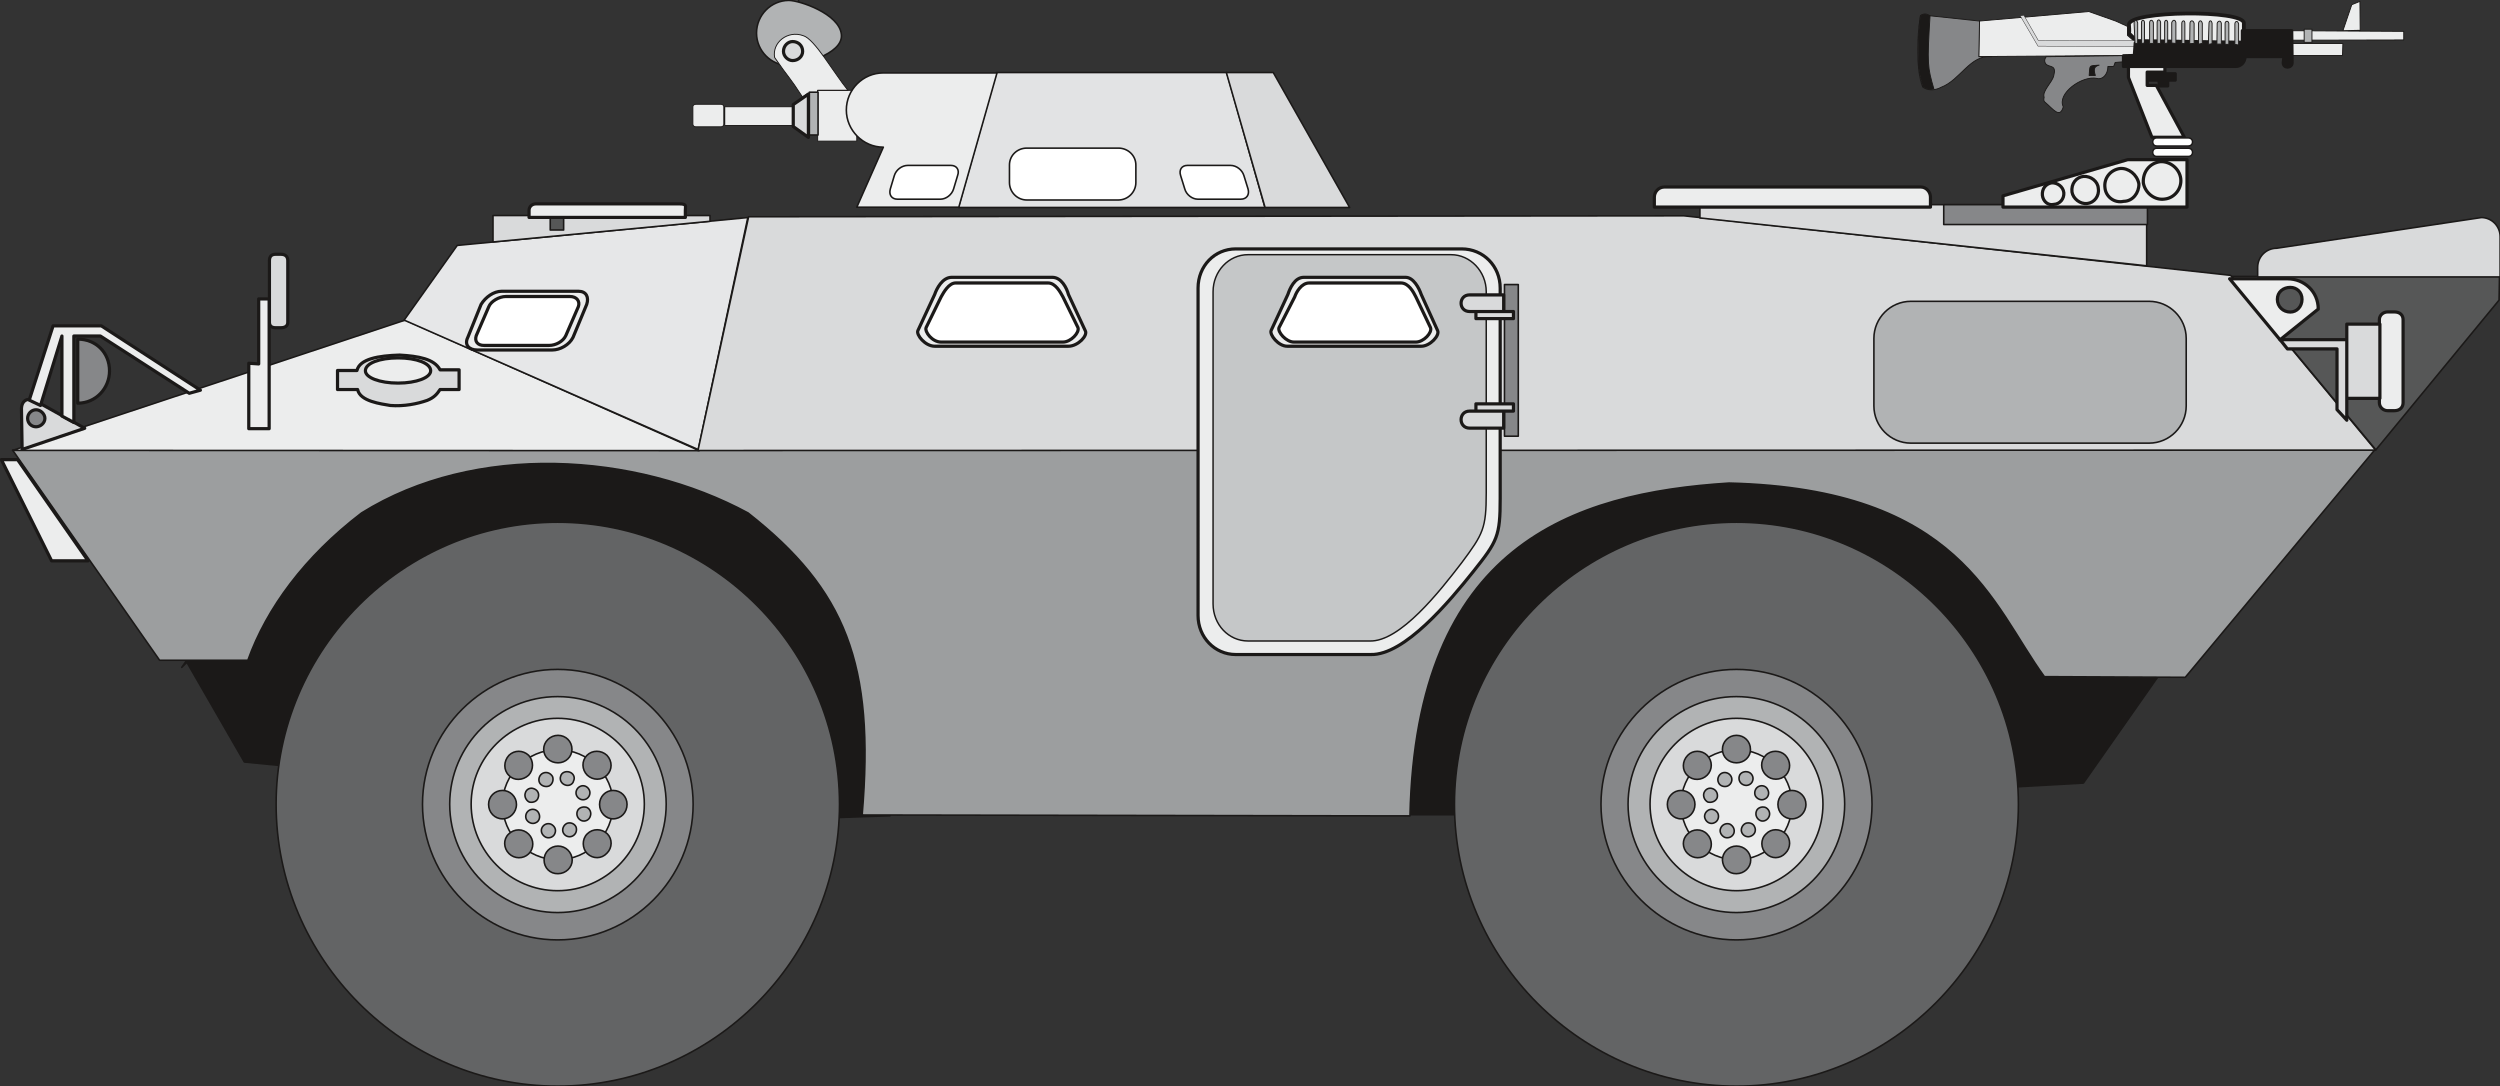<svg xmlns="http://www.w3.org/2000/svg" xml:space="preserve" width="704.92" height="81.03mm" fill-rule="evenodd" stroke-linejoin="round" stroke-width="28.222" preserveAspectRatio="xMidYMid" version="1.2" viewBox="0 0 18651 8103"><rect x="0" y="0" width="18651" height="8103" fill="#333333" stroke="none"/><defs class="ClipPathGroup"><clipPath id="a" clipPathUnits="userSpaceOnUse"><path d="M0 0h18651v8103H0z"/></clipPath></defs><g class="SlideGroup"><g class="Slide" clip-path="url(#a)"><g class="Page"><g class="com.sun.star.drawing.PolyPolygonShape"><path fill="none" d="M5878-6h86v296h-86z" class="BoundingBox"/><path fill="#FFF" d="M5885 0h72v283h-72V0Zm0 0Z"/><path fill="none" stroke="#1B1918" stroke-linecap="round" stroke-width="12" d="M5885 0h72v283h-72V0Z"/></g><g class="com.sun.star.drawing.ClosedBezierShape"><path fill="none" d="M5638-3h647v499h-647z" class="BoundingBox"/><path fill="#B1B3B4" d="M5885 3c80 0 374 99 392 252 20 155-326 234-392 234-132 0-241-110-241-242 0-135 109-244 241-244Z"/><path fill="none" stroke="#1B1918" stroke-linecap="round" stroke-width="12" d="M5885 3c80 0 374 99 392 252 20 155-326 234-392 234-132 0-241-110-241-242 0-135 109-244 241-244Z"/></g><g class="com.sun.star.drawing.ClosedBezierShape"><path fill="none" d="M5165 252h1232v806H5165z" class="BoundingBox"/><path fill="#ECEDED" d="M6326 674c-109-135-250-385-334-408-116-42-233 51-213 163 107 156 107 138 208 295l41-28 72-2v-20h226Zm0 0Zm-947 104h-188c-12 0-22 7-22 18v130c0 13 10 20 22 20h188c10 0 21-7 21-20V796c0-11-11-18-21-18Zm0 0Zm535 18h-507v140h507V796Zm0 0Zm478-122h-292v379h292V674Z"/><path fill="none" stroke="#1B1918" stroke-linecap="round" stroke-width="7" d="M6326 674c-109-135-250-385-334-408-116-42-233 51-213 163 107 156 107 138 208 295l41-28 72-2v-20h226Zm-947 104h-188c-12 0-22 7-22 18v130c0 13 10 20 22 20h188c10 0 21-7 21-20V796c0-11-11-18-21-18Zm535 18h-507v140h507V796Z"/><path fill="none" stroke="#1B1918" stroke-linecap="round" stroke-width="7" d="M6392 674h-292v379h292V674Z"/></g><g class="com.sun.star.drawing.PolyPolygonShape"><path fill="none" d="M1350 3311h14782v2800H1350z" class="BoundingBox"/><path fill="#1B1918" d="m1394 4941 429 744 4291 419 526-18-267-2607-3918-96-1099 1596 38-38Zm14731 71-582 830-4222 236h-958l277-1791 2081-970 2477 668 927 1027Z"/><path fill="none" stroke="#1B1918" stroke-linecap="round" stroke-width="12" d="m1394 4941 429 744 4291 419 526-18-267-2607-3918-96-1099 1596 38-38Zm14731 71-582 830-4222 236h-958l277-1791 2081-970 2477 668 927 1027Z"/></g><g class="com.sun.star.drawing.ClosedBezierShape"><path fill="none" d="M88 3352h17634v2742H88z" class="BoundingBox"/><path fill="#9C9E9F" d="M94 3358h17621l-1412 1695-1051-5c-391-536-625-1403-2353-1444-1169 74-2337 461-2380 2483l-4087-7c96-1129-122-1680-851-2253-838-454-2038-529-2884 0-424 324-709 710-848 1099h-658L94 3358Z"/><path fill="none" stroke="#1B1918" stroke-linecap="round" stroke-width="12" d="M94 3358h17621l-1412 1695-1051-5c-391-536-625-1403-2353-1444-1169 74-2337 461-2380 2483l-4087-7c96-1129-122-1680-851-2253-838-454-2038-529-2884 0-424 324-709 710-848 1099h-658L94 3358Z"/></g><g class="com.sun.star.drawing.PolyPolygonShape"><path fill="none" d="M88 2382h5135v988H88z" class="BoundingBox"/><path fill="#ECEDED" d="m94 3360 2929-972 2193 974-5122-2Z"/><path fill="none" stroke="#1B1918" stroke-linecap="round" stroke-width="12" d="m94 3360 2929-972 2193 974-5122-2Z"/></g><g class="com.sun.star.drawing.PolyPolygonShape"><path fill="none" d="M3009 1617h2577v1744H3009z" class="BoundingBox"/><path fill="#E6E7E8" d="m3015 2388 396-557 2168-208-370 1731-2194-966Z"/><path fill="none" stroke="#1B1918" stroke-linecap="round" stroke-width="12" d="m3015 2388 396-557 2168-208-370 1731-2194-966Z"/></g><g class="com.sun.star.drawing.PolyPolygonShape"><path fill="none" d="M5201 1604h12529v1764H5201z" class="BoundingBox"/><path fill="#D9DADB" d="m5585 1617 6978-7 4078 444 1082 1304-12516 3 378-1744Z"/><path fill="none" stroke="#1B1918" stroke-linecap="round" stroke-width="12" d="m5585 1617 6978-7 4078 444 1082 1304-12516 3 378-1744Z"/></g><g class="com.sun.star.drawing.ClosedBezierShape"><path fill="none" d="M2054 3889h13011v4221H2054z" class="BoundingBox"/><path fill="#636465" d="M12955 3896c-1156 0-2104 949-2104 2104s948 2103 2104 2103c1153 0 2103-948 2103-2103s-950-2104-2103-2104Zm0 0Zm-8795 0c-1153 0-2100 949-2100 2104s947 2103 2100 2103c1156 0 2103-948 2103-2103s-947-2104-2103-2104Z"/><path fill="none" stroke="#1B1918" stroke-linecap="round" stroke-width="12" d="M12955 3896c-1156 0-2104 949-2104 2104s948 2103 2104 2103c1153 0 2103-948 2103-2103s-950-2104-2103-2104Zm-8795 0c-1153 0-2100 949-2100 2104s947 2103 2100 2103c1156 0 2103-948 2103-2103s-947-2104-2103-2104Z"/></g><g class="com.sun.star.drawing.ClosedBezierShape"><path fill="none" d="M3146 4988h10827v2031H3146z" class="BoundingBox"/><path fill="#868789" d="M12955 4994c-553 0-1011 454-1011 1006 0 555 458 1012 1011 1012 554 0 1011-457 1011-1012 0-552-457-1006-1011-1006Zm0 0Zm-8795 0c-551 0-1008 454-1008 1006 0 555 457 1012 1008 1012 556 0 1011-457 1011-1012 0-552-455-1006-1011-1006Z"/><path fill="none" stroke="#1B1918" stroke-linecap="round" stroke-width="12" d="M12955 4994c-553 0-1011 454-1011 1006 0 555 458 1012 1011 1012 554 0 1011-457 1011-1012 0-552-457-1006-1011-1006Zm-8795 0c-551 0-1008 454-1008 1006 0 555 457 1012 1008 1012 556 0 1011-457 1011-1012 0-552-455-1006-1011-1006Z"/></g><g class="com.sun.star.drawing.ClosedBezierShape"><path fill="none" d="M3349 5191h10420v1624H3349z" class="BoundingBox"/><path fill="#B1B3B4" d="M12954 5197c-442 0-808 363-808 802 0 443 366 809 808 809s808-366 808-809c0-439-366-802-808-802Zm0 0Zm-8794 0c-442 0-805 363-805 802 0 443 363 809 805 809 444 0 810-366 810-809 0-439-366-802-810-802Z"/><path fill="none" stroke="#1B1918" stroke-linecap="round" stroke-width="12" d="M12954 5197c-442 0-808 363-808 802 0 443 366 809 808 809s808-366 808-809c0-439-366-802-808-802Zm-8794 0c-442 0-805 363-805 802 0 443 363 809 805 809 444 0 810-366 810-809 0-439-366-802-810-802Z"/></g><g class="com.sun.star.drawing.ClosedBezierShape"><path fill="none" d="M3509 5353h10098v1299H3509z" class="BoundingBox"/><path fill="#D9DADB" d="M12955 5359c-353 0-645 289-645 640 0 354 292 646 645 646s645-292 645-646c0-351-292-640-645-640Zm0 0Zm-8795 0c-353 0-645 289-645 640 0 354 292 646 645 646 355 0 647-292 647-646 0-351-292-640-647-640Z"/><path fill="none" stroke="#1B1918" stroke-linecap="round" stroke-width="12" d="M12955 5359c-353 0-645 289-645 640 0 354 292 646 645 646s645-292 645-646c0-351-292-640-645-640Zm-8795 0c-353 0-645 289-645 640 0 354 292 646 645 646 355 0 647-292 647-646 0-351-292-640-647-640Z"/></g><g class="com.sun.star.drawing.ClosedBezierShape"><path fill="none" d="M3743 5587h9633v834H3743z" class="BoundingBox"/><path fill="#ECEDED" d="M12955 5593c-226 0-414 185-414 406 0 227 188 415 414 415 227 0 414-188 414-415 0-221-187-406-414-406Zm0 0Zm-8795 0c-226 0-411 185-411 406 0 227 185 415 411 415 229 0 414-188 414-415 0-221-185-406-414-406Z"/><path fill="none" stroke="#1B1918" stroke-linecap="round" stroke-width="12" d="M12955 5593c-226 0-414 185-414 406 0 227 188 415 414 415 227 0 414-188 414-415 0-221-187-406-414-406Zm-8795 0c-226 0-411 185-411 406 0 227 185 415 411 415 229 0 414-188 414-415 0-221-185-406-414-406Z"/></g><g class="com.sun.star.drawing.ClosedBezierShape"><path fill="none" d="M3638 5480h9842v1046H3638z" class="BoundingBox"/><path fill="#868789" d="M13369 5897c56 0 104 46 104 104 0 60-48 108-104 108-59 0-105-48-105-108 0-58 46-104 105-104Zm0 0Zm-828 0c58 0 104 46 104 104 0 60-46 108-104 108-56 0-102-48-102-108 0-58 46-104 102-104Zm0 0Zm48-112c-41-38-41-106 2-150 38-40 105-40 145 0 41 41 41 107 0 148-40 40-107 43-147 2Zm0 0Zm587 583c-41-38-44-107 0-147 38-41 104-41 147 0 38 38 38 104-3 144-40 44-104 44-144 3Zm0 0Zm-326-778c0-56 46-104 105-104 58 0 104 45 104 104 2 56-46 101-104 101-59 0-105-43-105-101Zm0 0Zm0 826c0-56 46-104 105-104 58 0 106 46 106 104 0 56-48 102-106 102-59 2-102-43-105-102Zm0 0Zm323-781c38-40 107-40 147 0 41 44 41 107 3 148-41 40-107 40-147 0-44-41-44-107-3-148Zm0 0Zm-584 588c38-41 107-43 147 0 41 41 41 107 3 147-41 39-107 39-148-2-43-41-43-107-2-145Zm0 0Zm-8015-326c59 0 104 46 104 104 0 60-45 108-104 108-56 0-101-48-101-108 0-58 45-104 101-104Zm0 0Zm-825 0c56 0 104 46 104 104 0 60-48 108-104 108-59 0-104-48-104-108 0-58 45-104 104-104Zm0 0Zm48-112c-41-38-41-106 0-150 41-40 104-40 147 0 38 41 38 107 0 148-43 40-109 43-147 2Zm0 0Zm584 583c-38-38-41-107 0-147 41-41 107-41 150 0 38 38 38 104-3 144-40 44-104 44-147 3Zm0 0Zm-325-778c0-56 48-104 107-104 58 0 104 45 104 104 0 56-46 101-104 101-59 0-107-43-107-101Zm0 0Zm3 826c0-56 45-104 104-104 58 0 104 46 106 104 0 56-48 102-106 102-59 2-104-43-104-102Zm0 0Zm320-781c40-40 106-40 149 0 41 44 41 107 0 148-40 40-104 40-147 0-41-41-43-107-2-148Zm0 0Zm-585 588c41-41 107-43 150 0 41 41 41 107 0 147-40 39-106 39-147-2s-43-107-3-145Z"/><path fill="none" stroke="#1B1918" stroke-linecap="round" stroke-width="12" d="M13369 5897c56 0 104 46 104 104 0 60-48 108-104 108-59 0-105-48-105-108 0-58 46-104 105-104Zm-828 0c58 0 104 46 104 104 0 60-46 108-104 108-56 0-102-48-102-108 0-58 46-104 102-104Zm48-112c-41-38-41-106 2-150 38-40 105-40 145 0 41 41 41 107 0 148-40 40-107 43-147 2Zm587 583c-41-38-44-107 0-147 38-41 104-41 147 0 38 38 38 104-3 144-40 44-104 44-144 3Zm-326-778c0-56 46-104 105-104 58 0 104 45 104 104 2 56-46 101-104 101-59 0-105-43-105-101Zm0 826c0-56 46-104 105-104 58 0 106 46 106 104 0 56-48 102-106 102-59 2-102-43-105-102Zm323-781c38-40 107-40 147 0 41 44 41 107 3 148-41 40-107 40-147 0-44-41-44-107-3-148Zm-584 588c38-41 107-43 147 0 41 41 41 107 3 147-41 39-107 39-148-2-43-41-43-107-2-145Zm-8015-326c59 0 104 46 104 104 0 60-45 108-104 108-56 0-101-48-101-108 0-58 45-104 101-104Zm-825 0c56 0 104 46 104 104 0 60-48 108-104 108-59 0-104-48-104-108 0-58 45-104 104-104Zm48-112c-41-38-41-106 0-150 41-40 104-40 147 0 38 41 38 107 0 148-43 40-109 43-147 2Zm584 583c-38-38-41-107 0-147 41-41 107-41 150 0 38 38 38 104-3 144-40 44-104 44-147 3Zm-325-778c0-56 48-104 107-104 58 0 104 45 104 104 0 56-46 101-104 101-59 0-107-43-107-101Zm3 826c0-56 45-104 104-104 58 0 104 46 106 104 0 56-48 102-106 102-59 2-104-43-104-102Zm320-781c40-40 106-40 149 0 41 44 41 107 0 148-40 40-104 40-147 0-41-41-43-107-2-148Zm-585 588c41-41 107-43 150 0 41 41 41 107 0 147-40 39-106 39-147-2s-43-107-3-145Z"/></g><g class="com.sun.star.drawing.ClosedBezierShape"><path fill="none" d="M3910 5751h9299v507H3910z" class="BoundingBox"/><path fill="#B1B3B4" d="M13121 5867c28-13 58 0 68 26 13 25 3 58-25 69-23 12-56 0-69-26-10-25 0-57 26-69Zm0 0Zm-374 176c26-13 56 0 69 25 12 26 0 60-26 70-25 13-56 0-68-27-13-25 0-55 25-68Zm0 0Zm-5-59c-25-12-38-43-30-68 10-28 38-44 68-31 26 11 38 39 31 66-10 26-38 39-69 33Zm0 0Zm391 138c-25-11-40-41-30-69 7-25 38-38 66-30 25 10 40 40 30 66-10 28-40 44-66 33Zm0 0Zm-312-283c-13-26 0-59 25-71 26-12 56 0 69 25s2 58-26 71c-25 10-58 0-68-25Zm0 0Zm175 375c-13-25 0-58 26-71 27-10 58 0 68 25 13 26 3 56-25 69-26 13-56 2-69-23Zm0 0Zm-20-424c7-27 40-39 68-30 28 10 41 41 31 66-8 25-38 41-66 30-28-10-41-38-33-66Zm0 0Zm-140 391c10-28 41-43 69-33 25 13 40 41 30 69-10 25-38 40-68 30-26-13-41-41-31-66Zm0 0Zm-8508-314c25-13 56 0 68 26 13 25 0 58-25 69-26 12-56 0-69-26-12-25 0-57 26-69Zm0 0Zm-376 176c28-13 58 0 68 25 13 26 3 60-23 70-25 13-58 0-71-27-10-25 0-55 26-68Zm0 0Zm-3-59c-25-12-39-43-30-68 7-28 38-44 66-31 28 11 40 39 30 66-7 26-35 39-66 33Zm0 0Zm389 138c-26-11-41-41-31-69 8-25 38-38 69-30 25 10 38 40 28 66-8 28-38 44-66 33Zm0 0Zm-313-283c-12-26 0-59 26-71 28-12 56 0 71 25 10 25 0 58-26 71-25 10-58 0-71-25Zm0 0Zm178 375c-13-25 0-58 26-71 25-10 55 0 68 25 10 26 0 56-25 69-26 13-56 2-69-23Zm0 0Zm-20-424c7-27 38-39 66-30 30 10 43 41 30 66-5 25-35 41-63 30-28-10-43-38-33-66Zm0 0Zm-142 391c10-28 40-43 68-33 28 13 43 41 31 69-8 25-38 40-66 30-28-13-41-41-33-66Z"/><path fill="none" stroke="#1B1918" stroke-linecap="round" stroke-width="12" d="M13121 5867c28-13 58 0 68 26 13 25 3 58-25 69-23 12-56 0-69-26-10-25 0-57 26-69Zm-374 176c26-13 56 0 69 25 12 26 0 60-26 70-25 13-56 0-68-27-13-25 0-55 25-68Zm-5-59c-25-12-38-43-30-68 10-28 38-44 68-31 26 11 38 39 31 66-10 26-38 39-69 33Zm391 138c-25-11-40-41-30-69 7-25 38-38 66-30 25 10 40 40 30 66-10 28-40 44-66 33Zm-312-283c-13-26 0-59 25-71 26-12 56 0 69 25s2 58-26 71c-25 10-58 0-68-25Zm175 375c-13-25 0-58 26-71 27-10 58 0 68 25 13 26 3 56-25 69-26 13-56 2-69-23Zm-20-424c7-27 40-39 68-30 28 10 41 41 31 66-8 25-38 41-66 30-28-10-41-38-33-66Zm-140 391c10-28 41-43 69-33 25 13 40 41 30 69-10 25-38 40-68 30-26-13-41-41-31-66Zm-8508-314c25-13 56 0 68 26 13 25 0 58-25 69-26 12-56 0-69-26-12-25 0-57 26-69Zm-376 176c28-13 58 0 68 25 13 26 3 60-23 70-25 13-58 0-71-27-10-25 0-55 26-68Zm-3-59c-25-12-39-43-30-68 7-28 38-44 66-31 28 11 40 39 30 66-7 26-35 39-66 33Zm389 138c-26-11-41-41-31-69 8-25 38-38 69-30 25 10 38 40 28 66-8 28-38 44-66 33Zm-313-283c-12-26 0-59 26-71 28-12 56 0 71 25 10 25 0 58-26 71-25 10-58 0-71-25Zm178 375c-13-25 0-58 26-71 25-10 55 0 68 25 10 26 0 56-25 69-26 13-56 2-69-23Zm-20-424c7-27 38-39 66-30 30 10 43 41 30 66-5 25-35 41-63 30-28-10-43-38-33-66Zm-142 391c10-28 40-43 68-33 28 13 43 41 31 69-8 25-38 40-66 30-28-13-41-41-33-66Z"/></g><g class="com.sun.star.drawing.PolyPolygonShape"><path fill="none" d="M16643 2056h2011v1307h-2011z" class="BoundingBox"/><path fill="#565757" d="M16650 2062h1997l-3 177-919 1117-1075-1294Z"/><path fill="none" stroke="#1B1918" stroke-linecap="round" stroke-width="12" d="M16650 2062h1997l-3 177-919 1117-1075-1294Z"/></g><g class="com.sun.star.drawing.ClosedBezierShape"><path fill="none" d="M16836 1617h1823v456h-1823z" class="BoundingBox"/><path fill="#D9DADB" d="M18652 2066v-300c0-80-64-143-140-143l-1527 229c-79 0-142 64-142 143v71h1809Z"/><path fill="none" stroke="#1B1918" stroke-linecap="round" stroke-width="12" d="M18652 2066v-300c0-80-64-143-140-143l-1527 229c-79 0-142 64-142 143v71h1809Z"/></g><g class="com.sun.star.drawing.ClosedBezierShape"><path fill="none" d="M16622 2068h1319v1010h-1319z" class="BoundingBox"/><path fill="#ECEDED" d="M17814 2327h48c44 0 66 25 66 58v619c0 33-22 60-66 60h-48c-35 0-63-27-63-60v-619c0-33 28-58 63-58Zm0 0Zm-962-247h214c122 0 229 93 229 226l-285 229-376-455h218Z"/><path fill="none" stroke="#1B1918" stroke-linecap="round" stroke-width="24" d="M17814 2327h48c44 0 66 25 66 58v619c0 33-22 60-66 60h-48c-35 0-63-27-63-60v-619c0-33 28-58 63-58Zm-962-247h214c122 0 229 93 229 226l-285 229-376-455h218Z"/></g><g class="com.sun.star.drawing.PolyPolygonShape"><path fill="none" d="M16998 2406h770v742h-770z" class="BoundingBox"/><path fill="#D9DADB" d="M17755 2418h-247v554h247v-554Zm0 0Zm-745 116h498v601l-73-79v-453h-370l-55-69Z"/><path fill="none" stroke="#1B1918" stroke-linecap="round" stroke-width="24" d="M17755 2418h-247v554h247v-554Zm-745 116h498v601l-73-79v-453h-370l-55-69Z"/></g><g class="com.sun.star.drawing.ClosedBezierShape"><path fill="none" d="M16978 2132h209v209h-209z" class="BoundingBox"/><path fill="#565757" d="M17087 2144c47 0 87 35 87 89 0 55-40 95-87 95-54 0-97-40-97-95 0-54 43-89 97-89Z"/><path fill="none" stroke="#1B1918" stroke-linecap="round" stroke-width="24" d="M17087 2144c47 0 87 35 87 89 0 55-40 95-87 95-54 0-97-40-97-95 0-54 43-89 97-89Z"/></g><g class="com.sun.star.drawing.ClosedBezierShape"><path fill="none" d="M147 1885h3291v1481H147z" class="BoundingBox"/><path fill="#D9DADB" d="m165 3353 467-158-368-205c-31-18-99-23-104 56l5 307Zm0 0Zm2498-589h-145v142h150c18 89 176 107 244 119 102 8 201-12 275-38 50-20 73-46 96-81h142v-147h-142c-43-82-162-102-302-110-158 5-297 28-318 115Zm0 0Zm-608-867h41c33 0 51 17 51 48v459c0 26-18 41-51 41h-41c-30 0-45-15-45-41v-459c0-31 15-48 45-48Z"/><path fill="none" stroke="#1B1918" stroke-linecap="round" stroke-width="24" d="m165 3353 467-158-368-205c-31-18-99-23-104 56l5 307Zm2498-589h-145v142h150c18 89 176 107 244 119 102 8 201-12 275-38 50-20 73-46 96-81h142v-147h-142c-43-82-162-102-302-110-158 5-297 28-318 115Zm-608-867h41c33 0 51 17 51 48v459c0 26-18 41-51 41h-41c-30 0-45-15-45-41v-459c0-31 15-48 45-48Z"/></g><g class="com.sun.star.drawing.ClosedBezierShape"><path fill="none" d="M194 2518h636v680H194z" class="BoundingBox"/><path fill="#868789" d="M580 2530c136 0 237 101 237 237 0 129-101 241-237 241v-478Zm0 0Zm-311 527c33 0 66 31 66 64 0 35-33 63-66 63-36 0-63-28-63-63 0-33 27-64 63-64Z"/><path fill="none" stroke="#1B1918" stroke-linecap="round" stroke-width="24" d="M580 2530c136 0 237 101 237 237 0 129-101 241-237 241v-478Zm-311 527c33 0 66 31 66 64 0 35-33 63-66 63-36 0-63-28-63-63 0-33 27-64 63-64Z"/></g><g class="com.sun.star.drawing.ClosedBezierShape"><path fill="none" d="M13974 2242h2343v1072h-2343z" class="BoundingBox"/><path fill="#B1B3B4" d="M14256 2248h1777c152 0 277 124 277 277v503c0 154-125 278-277 278h-1777c-152 0-276-124-276-278v-503c0-153 124-277 276-277Z"/><path fill="none" stroke="#1B1918" stroke-linecap="round" stroke-width="12" d="M14256 2248h1777c152 0 277 124 277 277v503c0 154-125 278-277 278h-1777c-152 0-276-124-276-278v-503c0-153 124-277 276-277Z"/></g><g class="com.sun.star.drawing.ClosedBezierShape"><path fill="none" d="M7144 535h2300v1020H7144z" class="BoundingBox"/><path fill="#E2E3E4" d="M7150 1548h2287L9152 541H7434l-284 1007Z"/><path fill="none" stroke="#1B1918" stroke-linecap="round" stroke-width="12" d="M7150 1548h2287L9152 541H7434l-284 1007Z"/></g><g class="com.sun.star.drawing.ClosedBezierShape"><path fill="none" d="M6307 537h1138v1016H6307z" class="BoundingBox"/><path fill="#ECEDED" d="M6590 1098c-152 0-276-127-276-277 0-153 124-277 276-277h848l-285 1002h-761l198-448Z"/><path fill="none" stroke="#1B1918" stroke-linecap="round" stroke-width="12" d="M6590 1098c-152 0-276-127-276-277 0-153 124-277 276-277h848l-285 1002h-761l198-448Z"/></g><g class="com.sun.star.drawing.PolyPolygonShape"><path fill="none" d="M9143 535h933v1020h-933z" class="BoundingBox"/><path fill="#D9DADB" d="M9149 541h350l570 1007h-631L9149 541Z"/><path fill="none" stroke="#1B1918" stroke-linecap="round" stroke-width="12" d="M9149 541h350l570 1007h-631L9149 541Z"/></g><g class="com.sun.star.drawing.PolyPolygonShape"><path fill="none" d="M6032 681h78v333h-78z" class="BoundingBox"/><path fill="#B1B3B4" d="M6103 688h-65v319h65V688Zm0 0Z"/><path fill="none" stroke="#1B1918" stroke-linecap="round" stroke-width="12" d="M6103 688h-65v319h65V688Z"/></g><g class="com.sun.star.drawing.ClosedBezierShape"><path fill="none" d="M7525 1099h956v400h-956z" class="BoundingBox"/><path fill="#FFF" d="M7660 1492h684c71 0 130-59 130-130v-131c0-71-59-126-130-126h-684c-71 0-129 55-129 126v131c0 71 58 130 129 130Z"/><path fill="none" stroke="#1B1918" stroke-linecap="round" stroke-width="12" d="M7660 1492h684c71 0 130-59 130-130v-131c0-71-59-126-130-126h-684c-71 0-129 55-129 126v131c0 71 58 130 129 130Z"/></g><g class="com.sun.star.drawing.ClosedBezierShape"><path fill="none" d="M6633 1227h524v266h-524z" class="BoundingBox"/><path fill="#FFF" d="M6773 1234h321c43 0 66 33 50 76l-30 100c-13 43-56 76-98 76h-321c-43 0-65-33-53-76l30-100c13-43 56-76 101-76Z"/><path fill="none" stroke="#1B1918" stroke-linecap="round" stroke-width="12" d="M6773 1234h321c43 0 66 33 50 76l-30 100c-13 43-56 76-98 76h-321c-43 0-65-33-53-76l30-100c13-43 56-76 101-76Z"/></g><g class="com.sun.star.drawing.ClosedBezierShape"><path fill="none" d="M8798 1227h524v266h-524z" class="BoundingBox"/><path fill="#FFF" d="M9180 1234h-321c-43 0-65 33-51 76l31 100c12 43 56 76 97 76h321c43 0 66-33 54-76l-31-100c-13-43-56-76-100-76Z"/><path fill="none" stroke="#1B1918" stroke-linecap="round" stroke-width="12" d="M9180 1234h-321c-43 0-65 33-51 76l31 100c12 43 56 76 97 76h321c43 0 66-33 54-76l-31-100c-13-43-56-76-100-76Z"/></g><g class="com.sun.star.drawing.PolyPolygonShape"><path fill="none" d="M11217 2116h117v1145h-117z" class="BoundingBox"/><path fill="#868789" d="M11224 2123h103v1131h-103V2123Zm0 0Z"/><path fill="none" stroke="#1B1918" stroke-linecap="round" stroke-width="12" d="M11224 2123h103v1131h-103V2123Z"/></g><g class="com.sun.star.drawing.ClosedBezierShape"><path fill="none" d="M8926 1845h2279v3052H8926z" class="BoundingBox"/><path fill="#ECEDED" d="M9219 1857h1686c160 0 287 127 287 292v1570c0 280-20 318-200 544-178 223-514 627-766 620H9219c-157 0-281-130-281-290V2149c0-165 124-292 281-292Z"/><path fill="none" stroke="#1B1918" stroke-linecap="round" stroke-width="24" d="M9219 1857h1686c160 0 287 127 287 292v1570c0 280-20 318-200 544-178 223-514 627-766 620H9219c-157 0-281-130-281-290V2149c0-165 124-292 281-292Z"/></g><g class="com.sun.star.drawing.PolyPolygonShape"><path fill="none" d="M3672 1601h1632v211H3672z" class="BoundingBox"/><path fill="#D9DADB" d="M5297 1651v-43H3678v197l1619-154Z"/><path fill="none" stroke="#1B1918" stroke-linecap="round" stroke-width="12" d="M5297 1651v-43H3678v197l1619-154Z"/></g><g class="com.sun.star.drawing.PolyPolygonShape"><path fill="none" d="M4099 1564h114v159h-114z" class="BoundingBox"/><path fill="#565757" d="M4105 1570h100v146h-100v-146Zm0 0Z"/><path fill="none" stroke="#1B1918" stroke-linecap="round" stroke-width="12" d="M4105 1570h100v146h-100v-146Z"/></g><g class="com.sun.star.drawing.PolyPolygonShape"><path fill="none" d="M12676 1520h3347v470h-3347z" class="BoundingBox"/><path fill="#D9DADB" d="M12682 1626v-99h3333v456l-3333-357Z"/><path fill="none" stroke="#1B1918" stroke-linecap="round" stroke-width="12" d="M12682 1626v-99h3333v456l-3333-357Z"/></g><g class="com.sun.star.drawing.PolyPolygonShape"><path fill="none" d="M14495 1521h1533v161h-1533z" class="BoundingBox"/><path fill="#868789" d="M14501 1527h1520v148h-1520v-148Zm0 0Z"/><path fill="none" stroke="#1B1918" stroke-linecap="round" stroke-width="12" d="M14501 1527h1520v148h-1520v-148Z"/></g><g class="com.sun.star.drawing.ClosedBezierShape"><path fill="none" d="M12330 483h4000v1075h-4000z" class="BoundingBox"/><path fill="#ECEDED" d="M12418 1395h1911c43 0 73 38 73 76v74h-2060v-74c0-38 30-76 76-76Zm0 0Zm3898 150v-354h-442l-931 270v84h1373Zm0 0Zm-437-1050v83l175 446h242l-209-387h-68v-99h132v-43h-272Z"/><path fill="none" stroke="#1B1918" stroke-linecap="round" stroke-width="24" d="M12418 1395h1911c43 0 73 38 73 76v74h-2060v-74c0-38 30-76 76-76Zm3898 150v-354h-442l-931 270v84h1373Zm-437-1050v83l175 446h242l-209-387h-68v-99h132v-43h-272Z"/></g><g fill="none" class="com.sun.star.drawing.ClosedBezierShape"><path d="M15225 1194h1059v347h-1059z" class="BoundingBox"/><path stroke="#1B1918" stroke-linecap="round" stroke-width="24" d="M16117 1206c71-4 142 51 152 125s-45 146-119 154c-74 12-147-45-160-121-5-82 48-148 127-158Zm-300 51c61-5 127 44 140 115 2 66-46 130-114 130-69 16-133-35-139-100-10-71 39-135 113-145Zm-273 59c54-3 107 36 110 89 10 57-31 108-82 113-53 7-106-36-114-85-8-61 31-112 86-117Zm-238 48c43-2 86 28 91 74 3 44-28 85-76 87-41 10-79-23-84-68-4-47 23-85 69-93Z"/></g><g class="com.sun.star.drawing.PolyPolygonShape"><path fill="none" d="M14758 6h3180v421h-3180z" class="BoundingBox"/><path fill="#ECEDED" d="m14767 157-5 265 1161-8 8-99-59-51v-67l-88-40-201-71-816 71Zm0 0Zm2841 69-2-216-61 25-66 194 129-3Zm0 0Zm-511 99h382l-3 89h-377l-2-89Zm0 0Zm0-96 836 5v64l-836 2v-71Z"/><path fill="none" stroke="#1B1918" stroke-linecap="round" stroke-width="7" d="m14767 157-5 265 1161-8 8-99-59-51v-67l-88-40-201-71-816 71Zm2841 69-2-216-61 25-66 194 129-3Zm-511 99h382l-3 89h-377l-2-89Zm0-96 836 5v64l-836 2v-71Z"/></g><g class="com.sun.star.drawing.ClosedBezierShape"><path fill="none" d="M14303 100h1545v745h-1545z" class="BoundingBox"/><path fill="#868789" d="m14768 157-377-40c-15-17-43-17-64 0-27 162-32 420 18 534 43 29 97 22 137 0 143-53 217-246 377-228h-96l5-266Zm0 0Zm498 266c-16 20-16 40 0 58 30 23 78 3 55 86-12 49-88 113-71 159-5 18-2 30 5 35 64 54 112 127 138 36-49-99 140-235 250-212 38 13 83-25 83-89 54 0 38 8 54-30l63-5v-46l-577 8Z"/><path fill="none" stroke="#1B1918" stroke-linecap="round" stroke-width="7" d="m14768 157-377-40c-15-17-43-17-64 0-27 162-32 420 18 534 43 29 97 22 137 0 143-53 217-246 377-228h-96l5-266Zm498 266c-16 20-16 40 0 58 30 23 78 3 55 86-12 49-88 113-71 159-5 18-2 30 5 35 64 54 112 127 138 36-49-99 140-235 250-212 38 13 83-25 83-89 54 0 38 8 54-30l63-5v-46l-577 8Z"/></g><g class="com.sun.star.drawing.ClosedBezierShape"><path fill="none" d="M15882 100h860v220h-860z" class="BoundingBox"/><path fill="#ECEDED" d="M15883 183c0 15 5 51 0 66l58 57 799 12V173c3-102-857-94-857 10Z"/><path fill="none" stroke="#1B1918" d="M15883 183c0 15 5 51 0 66l58 57 799 12V173c3-102-857-94-857 10Z"/></g><g class="com.sun.star.drawing.ClosedBezierShape"><path fill="none" d="M14307 104h1358v568h-1358z" class="BoundingBox"/><path fill="#1B1918" d="M14399 116c-23 365-18 387 28 546-26 10-54 5-82-15-17-61-33-126-33-192-4-117 0-232 16-339 25-14 48-7 71 0Zm0 0Zm1261 370c-41 10-41 35-28 77h-46c8-77-8-72 74-77Z"/><path fill="none" stroke="#1B1918" stroke-linecap="round" stroke-width="7" d="M14399 116c-23 365-18 387 28 546-26 10-54 5-82-15-17-61-33-126-33-192-4-117 0-232 16-339 25-14 48-7 71 0Zm1261 370c-41 10-41 35-28 77h-46c8-77-8-72 74-77Z"/></g><g class="com.sun.star.drawing.PolyPolygonShape"><path fill="none" d="M15070 112h872v240h-872z" class="BoundingBox"/><path fill="#D9DADB" d="m15099 114 107 187 730 2 3 46-735-5-132-225 27-5Z"/><path fill="none" stroke="#1B1918" stroke-linecap="round" stroke-width="3" d="m15099 114 107 187 730 2 3 46-735-5-132-225 27-5Z"/></g><g class="com.sun.star.drawing.ClosedBezierShape"><path fill="none" d="M15830 217h1284v437h-1284z" class="BoundingBox"/><path fill="#1B1918" d="M16029 550h199v48h-56v43h-64v-43h-79v-48Zm0 0Zm700-321h368l3 239c0 41-66 46-66 0l5-46h-290c0 44-33 74-71 74h-836v-80l81-2 7-94 799 8v-99Z"/><path fill="none" stroke="#1B1918" stroke-linecap="round" stroke-width="24" d="M16029 550h199v48h-56v43h-64v-43h-79v-48Zm700-321h368l3 239c0 41-66 46-66 0l5-46h-290c0 44-33 74-71 74h-836v-80l81-2 7-94 799 8v-99Z"/></g><g class="com.sun.star.drawing.ClosedBezierShape"><path fill="none" d="M16054 1023h310v151h-310z" class="BoundingBox"/><path fill="#FFF" d="M16090 1029h235c43 0 43 60 0 60h-235c-40 0-40-60 0-60Zm0 0Zm0 77h235c43 0 43 61 0 61h-235c-40 0-40-61 0-61Z"/><path fill="none" stroke="#1B1918" stroke-linecap="round" stroke-width="11" d="M16090 1029h235c43 0 43 60 0 60h-235c-40 0-40-60 0-60Zm0 77h235c43 0 43 61 0 61h-235c-40 0-40-61 0-61Z"/></g><g class="com.sun.star.drawing.ClosedBezierShape"><path fill="none" d="M9044 1894h2051v2895H9044z" class="BoundingBox"/><path fill="#C5C7C8" d="M9311 1900h1515c142 0 262 124 262 276v1500c0 267-23 307-183 522-160 208-460 594-689 584h-905c-145 0-261-122-261-277V2176c0-152 116-276 261-276Z"/><path fill="none" stroke="#1B1918" stroke-linecap="round" stroke-width="11" d="M9311 1900h1515c142 0 262 124 262 276v1500c0 267-23 307-183 522-160 208-460 594-689 584h-905c-145 0-261-122-261-277V2176c0-152 116-276 261-276Z"/></g><g class="com.sun.star.drawing.ClosedBezierShape"><path fill="none" d="M-2 1509h10743v2688H-2z" class="BoundingBox"/><path fill="#ECEDED" d="M9727 2069h759c59 0 100 79 117 128l122 269c18 36-56 117-122 117H9603c-66 0-133-86-120-117l125-269c15-44 50-128 119-128Zm0 0Zm-2627 0h751c67 0 107 79 120 128l125 269c23 36-54 117-125 117h-998c-71 0-140-86-125-117l125-269c15-44 58-128 127-128Zm0 0Zm-2784 104h-574c-59 0-120 44-153 98l-99 246c-28 56 10 94 69 94h561c59 0 127-38 155-94l102-246c18-54-3-98-61-98Zm0 0ZM131 3429H10l375 755h272l-526-755Zm0 0Zm87-444 178-554h360l739 480-83 23-663-427H551v645l-89-48v-597l-160 518-84-40Zm0 0Zm1790-755h-78v485l-74-5v488h152v-968Zm0 0Zm962 628c137 0 243-41 243-92 0-56-106-96-243-96-138 0-244 40-244 96 0 51 106 92 244 92Zm0 0Zm1028-1337h1072c56 0 43 17 43 48v53H3947v-53c0-26 21-48 51-48Z"/><path fill="none" stroke="#1B1918" stroke-linecap="round" stroke-width="24" d="M9727 2069h759c59 0 100 79 117 128l122 269c18 36-56 117-122 117H9603c-66 0-133-86-120-117l125-269c15-44 50-128 119-128Zm-2627 0h751c67 0 107 79 120 128l125 269c23 36-54 117-125 117h-998c-71 0-140-86-125-117l125-269c15-44 58-128 127-128Zm-2784 104h-574c-59 0-120 44-153 98l-99 246c-28 56 10 94 69 94h561c59 0 127-38 155-94l102-246c18-54-3-98-61-98ZM131 3429H10l375 755h272l-526-755Zm87-444 178-554h360l739 480-83 23-663-427H551v645l-89-48v-597l-160 518-84-40Zm1790-755h-78v485l-74-5v488h152v-968Zm962 628c137 0 243-41 243-92 0-56-106-96-243-96-138 0-244 40-244 96 0 51 106 92 244 92Zm1028-1337h1072c56 0 43 17 43 48v53H3947v-53c0-26 21-48 51-48Z"/></g><g class="com.sun.star.drawing.ClosedBezierShape"><path fill="none" d="M3537 2099h7151v491H3537z" class="BoundingBox"/><path fill="#FFF" d="M7130 2111h689c55 0 91 68 111 104l112 229c13 37-53 108-112 108h-909c-66 0-124-76-112-108l112-229c20-36 58-104 109-104Zm0 0Zm2638 0h683c58 0 94 68 112 104l109 229c15 37-51 108-109 108h-910c-58 0-124-76-111-108l117-229c12-36 50-104 109-104Zm0 0Zm-5517 101h-477c-51 0-112 37-127 75l-94 217c-14 43 10 73 58 73h485c51 0 105-30 125-73l94-217c13-38-10-75-64-75Z"/><path fill="none" stroke="#1B1918" stroke-linecap="round" stroke-width="24" d="M7130 2111h689c55 0 91 68 111 104l112 229c13 37-53 108-112 108h-909c-66 0-124-76-112-108l112-229c20-36 58-104 109-104Zm2638 0h683c58 0 94 68 112 104l109 229c15 37-51 108-109 108h-910c-58 0-124-76-111-108l117-229c12-36 50-104 109-104Zm-5517 101h-477c-51 0-112 37-127 75l-94 217c-14 43 10 73 58 73h485c51 0 105-30 125-73l94-217c13-38-10-75-64-75Z"/></g><g class="com.sun.star.drawing.ClosedBezierShape"><path fill="none" d="M10888 2188h416v1020h-416z" class="BoundingBox"/><path fill="#D9DADB" d="M11011 3067h280v-54h-280v54Zm0 0Zm0-690h280v-53h-280v53Zm0 0Zm207 690h-254c-85 0-85 127 0 127h254v-127Zm0 0Zm0-867h-254c-85 0-85 124 0 124h254v-124Z"/><path fill="none" stroke="#1B1918" stroke-linecap="round" stroke-width="24" d="M11011 3067h280v-54h-280v54Zm0-690h280v-53h-280v53Zm207 690h-254c-85 0-85 127 0 127h254v-127Zm0-867h-254c-85 0-85 124 0 124h254v-124Z"/></g><g class="com.sun.star.drawing.ClosedBezierShape"><path fill="none" d="M15917 145h1336v196h-1336z" class="BoundingBox"/><path fill="#B1B3B4" d="M15948 324V169c-10-27-25-20-27 0l7 155h20Zm0 0Zm51-3V169c-2-27-23-20-23 0v155l23-3Zm0 0Zm66 3V169c-7-27-28-20-28 0v155h28Zm0 0Zm54 0V167c-5-27-26-22-26 0v157h26Zm0 0Zm53-3V169c-3-27-23-20-23 0v155l23-3Zm0 0Zm61 3V169c-5-27-25-20-31 0v152l31 3Zm0 0Zm67 2V174c0-29-23-20-23 0v150l23 2Zm0 0Zm69-2V174c-8-29-31-20-31 0l-2 152 33-2Zm0 0Zm61 0V174c-6-29-26-20-28 0v155l28-5Zm0 0Zm73 2V174c-5-29-23-20-23 0l-5 157 28-5Zm0 0Zm69 3V174c-5-25-26-18-31 0l-2 155h33Zm0 0Zm56 2V174c-5-25-28-15-28 0v157h28Zm0 0Zm73 5V179c-7-30-28-20-28 0v152l28 5Zm0 0Zm547-118v98h-58v-98h58Z"/><path fill="none" stroke="#1B1918" stroke-linecap="round" stroke-width="7" d="M15948 324V169c-10-27-25-20-27 0l7 155h20Zm51-3V169c-2-27-23-20-23 0v155l23-3Zm66 3V169c-7-27-28-20-28 0v155h28Zm54 0V167c-5-27-26-22-26 0v157h26Zm53-3V169c-3-27-23-20-23 0v155l23-3Zm61 3V169c-5-27-25-20-31 0v152l31 3Zm67 2V174c0-29-23-20-23 0v150l23 2Zm69-2V174c-8-29-31-20-31 0l-2 152 33-2Zm61 0V174c-6-29-26-20-28 0v155l28-5Zm73 2V174c-5-29-23-20-23 0l-5 157 28-5Zm69 3V174c-5-25-26-18-31 0l-2 155h33Zm56 2V174c-5-25-28-15-28 0v157h28Zm73 5V179c-7-30-28-20-28 0v152l28 5Zm547-118v98h-58v-98h58Z"/></g><g class="com.sun.star.drawing.ClosedBezierShape"><path fill="none" d="M5833 298h212v740h-212z" class="BoundingBox"/><path fill="#D9DADB" d="M5913 310c42 0 75 30 75 73 0 38-33 69-75 69-33 0-68-31-68-69 0-43 35-73 68-73Zm0 0Zm118 392-113 78v164l113 81V702Z"/><path fill="none" stroke="#1B1918" stroke-linecap="round" stroke-width="24" d="M5913 310c42 0 75 30 75 73 0 38-33 69-75 69-33 0-68-31-68-69 0-43 35-73 68-73Zm118 392-113 78v164l113 81V702Z"/></g></g></g></g></svg>
